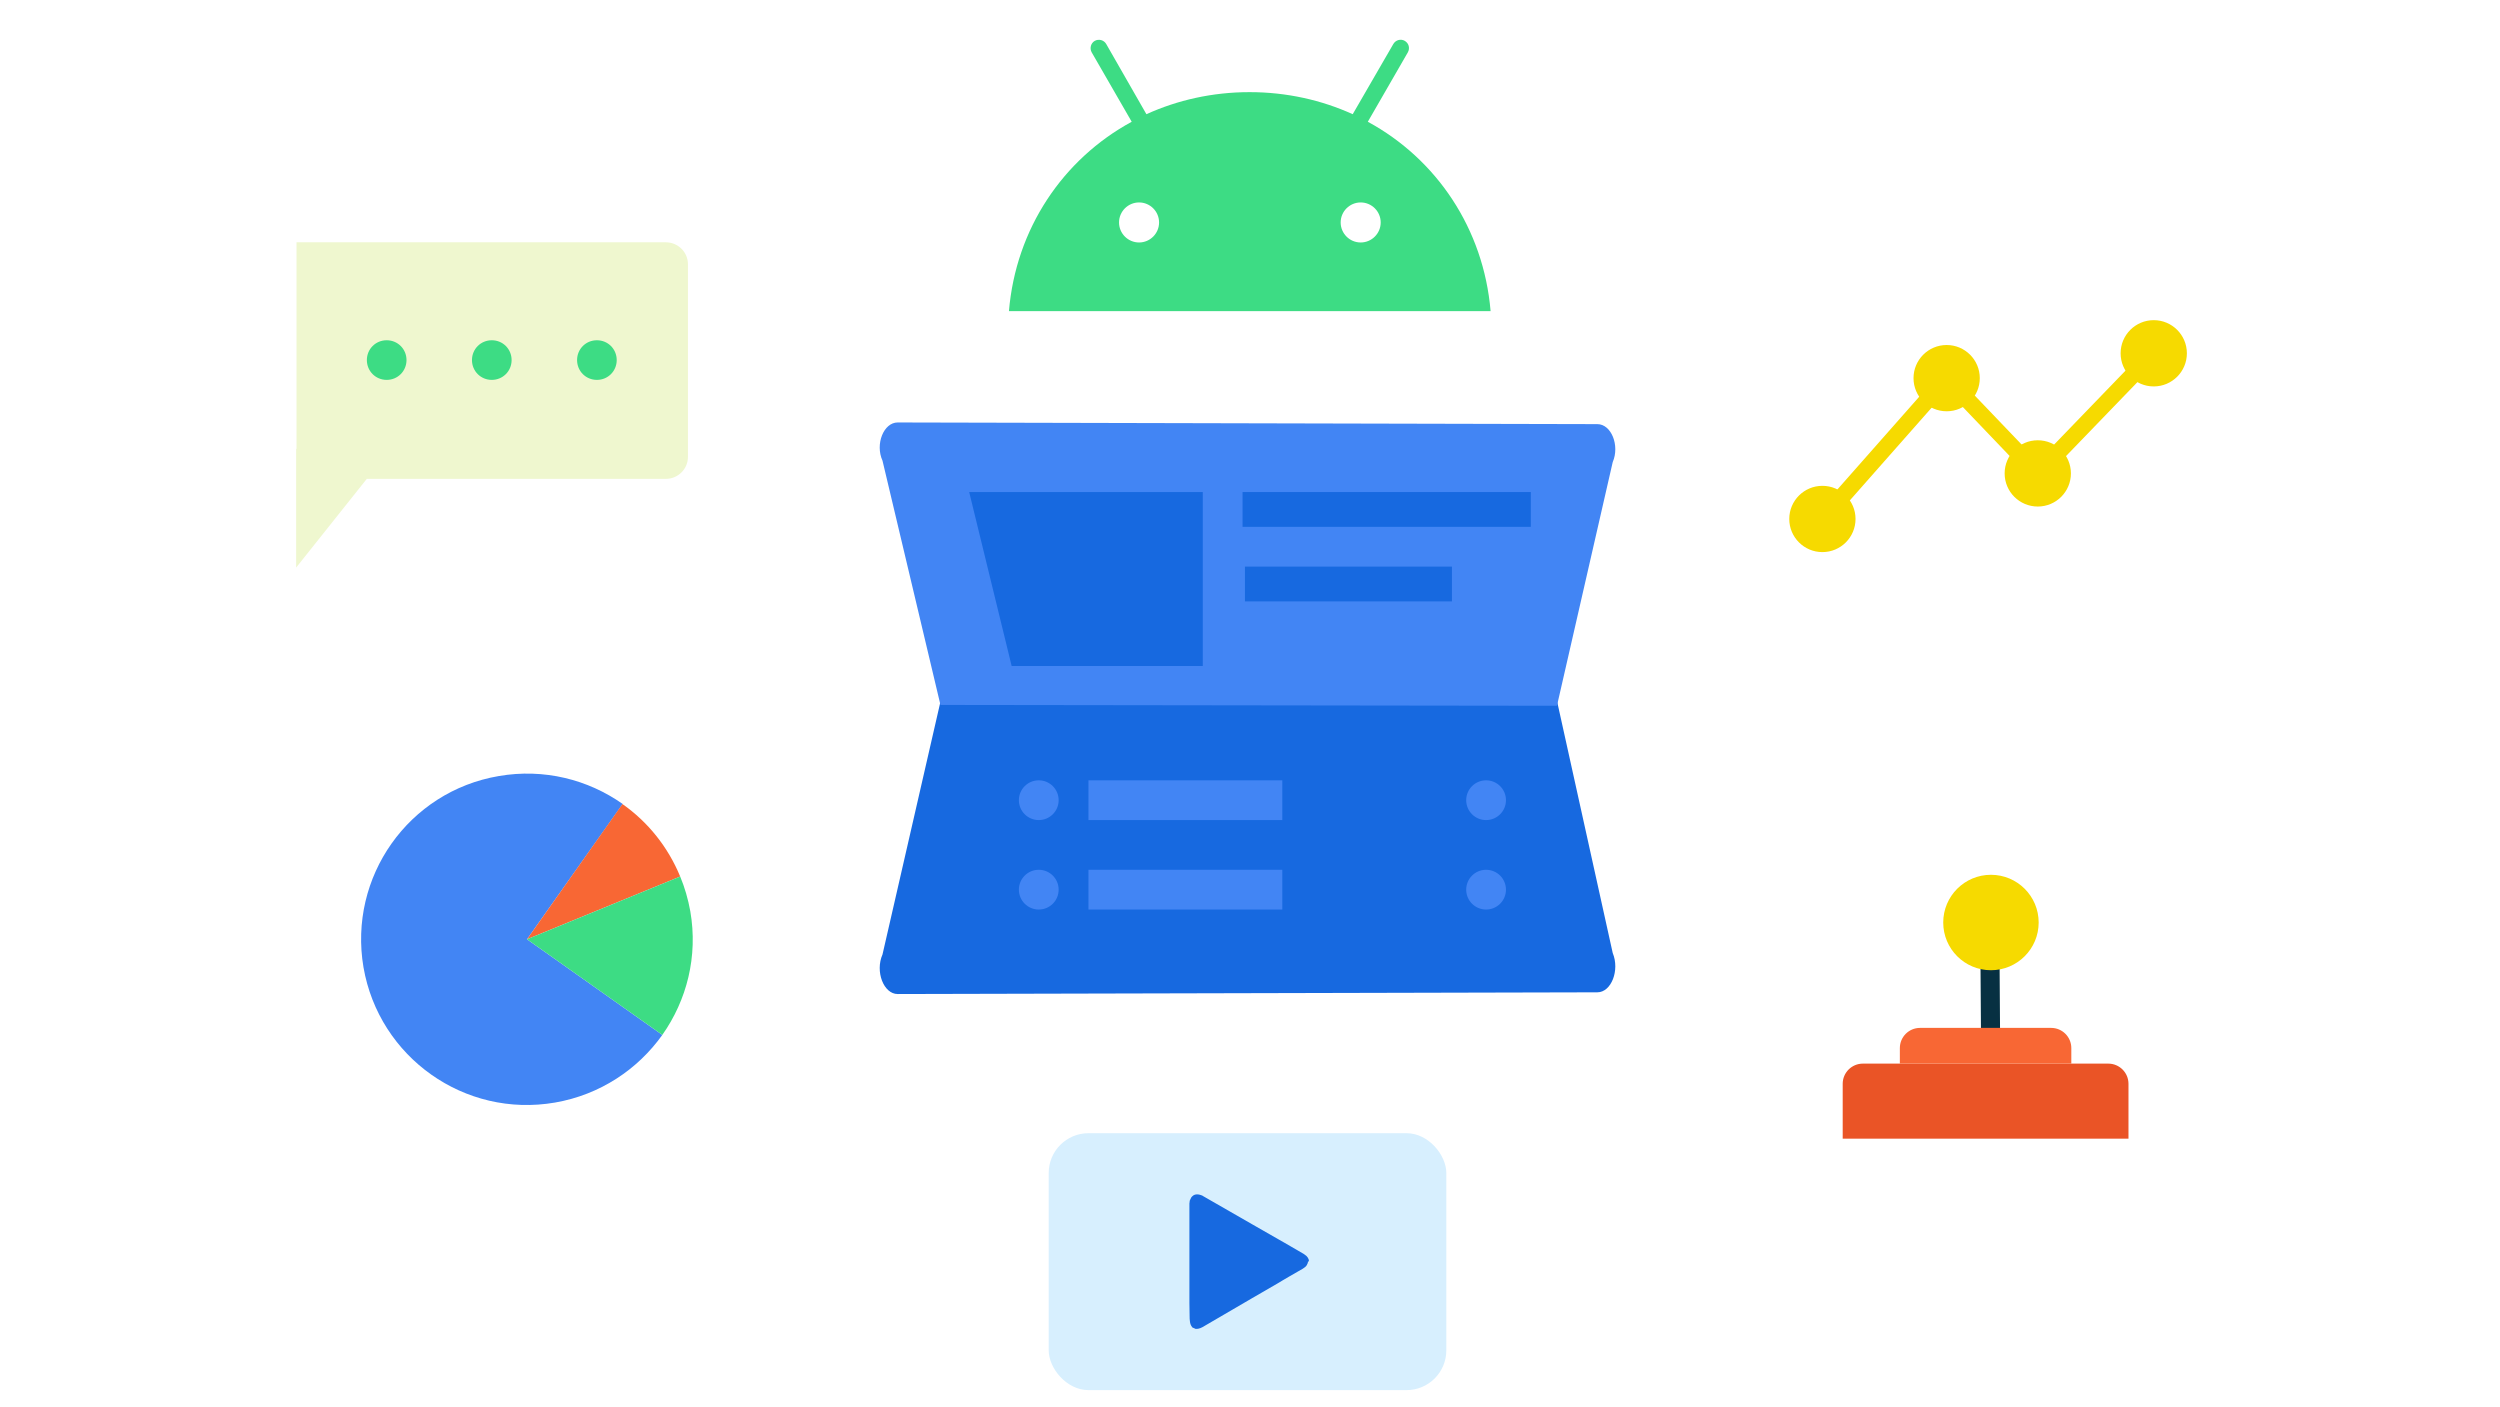 <svg width="503" height="283" viewBox="0 0 503 283" fill="none" xmlns="http://www.w3.org/2000/svg">
<path d="M273.769 48.786C271.55 48.786 269.742 46.978 269.742 44.759C269.742 42.54 271.55 40.731 273.769 40.731C275.988 40.731 277.797 42.54 277.797 44.759C277.797 46.978 275.988 48.786 273.769 48.786ZM229.179 48.786C226.96 48.786 225.151 46.978 225.151 44.759C225.151 42.54 226.96 40.731 229.179 40.731C231.398 40.731 233.206 42.54 233.206 44.759C233.206 46.978 231.398 48.786 229.179 48.786ZM275.207 24.498L283.262 10.525C283.715 9.703 283.468 8.717 282.646 8.224C281.865 7.772 280.838 8.018 280.345 8.84L272.166 22.978C265.92 20.142 258.892 18.539 251.412 18.539C243.933 18.539 236.905 20.142 230.658 22.978L222.562 8.84C222.11 8.059 221.083 7.772 220.261 8.224C219.48 8.676 219.192 9.703 219.644 10.525L227.699 24.498C213.85 32.019 204.397 46.033 203 62.595H299.907C298.509 46.033 289.057 32.019 275.207 24.498Z" fill="#3DDC84"/>
<path fill-rule="evenodd" clip-rule="evenodd" d="M73.799 96.35H133.958C136.42 96.35 138.417 94.369 138.417 91.926L138.417 53.173C138.417 50.73 136.42 48.75 133.958 48.75H59.661L59.661 90.296L59.583 90.319V114.2L73.799 96.35Z" fill="#EFF7CF"/>
<path d="M116.108 72.446C116.108 70.222 117.872 68.459 120.096 68.459C122.32 68.459 124.083 70.222 124.083 72.446C124.083 74.67 122.32 76.434 120.096 76.434C117.872 76.434 116.108 74.67 116.108 72.446Z" fill="#3DDC84"/>
<path d="M94.961 72.446C94.961 70.222 96.725 68.459 98.948 68.459C101.172 68.459 102.936 70.222 102.936 72.446C102.936 74.67 101.172 76.434 98.948 76.434C96.725 76.434 94.961 74.67 94.961 72.446Z" fill="#3DDC84"/>
<path d="M73.813 72.446C73.813 70.222 75.577 68.459 77.801 68.459C80.025 68.459 81.789 70.222 81.789 72.446C81.789 74.67 80.025 76.434 77.801 76.434C75.577 76.434 73.813 74.67 73.813 72.446Z" fill="#3DDC84"/>
<rect x="211" y="228" width="80" height="51.692" rx="8" fill="#D7EFFE"/>
<path d="M263.369 253.792C263.369 253.283 263.069 252.775 262.419 252.368C262.369 252.317 262.319 252.317 262.269 252.266L258.417 250.03L257.166 249.318L252.014 246.37L242.009 240.625C241.959 240.574 241.909 240.574 241.859 240.523H241.809C241.759 240.523 241.759 240.473 241.709 240.473H241.659C241.609 240.473 241.609 240.422 241.559 240.422H241.509C241.359 240.371 241.209 240.32 241.058 240.32C240.608 240.269 240.208 240.371 239.908 240.676L239.858 240.727L239.808 240.778C239.808 240.778 239.808 240.778 239.758 240.828C239.758 240.828 239.758 240.879 239.708 240.879C239.708 240.93 239.658 240.93 239.658 240.981C239.658 241.032 239.608 241.032 239.608 241.083C239.608 241.133 239.558 241.133 239.558 241.184C239.508 241.235 239.508 241.337 239.458 241.388C239.458 241.438 239.458 241.489 239.408 241.489C239.408 241.54 239.408 241.591 239.358 241.591C239.358 241.642 239.358 241.693 239.358 241.743V241.794C239.358 241.794 239.308 242.099 239.308 242.15V242.303V256.638V262.129L239.358 265.331L239.408 265.84C239.458 266.348 239.608 266.704 239.858 267.009L239.908 267.06L239.958 267.111C239.958 267.111 240.008 267.161 240.058 267.161C240.058 267.161 240.058 267.161 240.108 267.161C240.158 267.161 240.158 267.212 240.208 267.212C240.258 267.212 240.258 267.263 240.308 267.263C240.358 267.263 240.358 267.263 240.408 267.314C240.458 267.314 240.458 267.314 240.508 267.365C240.908 267.416 241.409 267.314 241.959 267.009L251.714 261.315L257.066 258.214L258.167 257.553L259.468 256.791L262.119 255.266C262.469 255.062 262.769 254.808 262.919 254.554C263.069 254.3 263.169 254.046 263.169 253.792C263.369 253.842 263.369 253.792 263.369 253.792Z" fill="#1769E0"/>
<path d="M370.75 218.063C370.75 215.819 372.569 214 374.813 214H424.187C426.431 214 428.25 215.819 428.25 218.063V229.094H370.75V218.063Z" fill="#EA5426"/>
<path fill-rule="evenodd" clip-rule="evenodd" d="M398.584 209.424L398.479 194.358L402.319 194.331L402.424 209.397L398.584 209.424Z" fill="#073042"/>
<path d="M382.25 210.876C382.25 208.632 384.069 206.812 386.313 206.812H412.687C414.931 206.812 416.75 208.632 416.75 210.876V214H382.25V210.876Z" fill="#F86734"/>
<circle cx="400.578" cy="185.609" r="9.601" fill="#F6DA00"/>
<g clip-path="url(#clip0)">
<path d="M125.283 161.762C118.3 156.837 109.44 154.572 100.366 156.14C82.206 159.226 70.046 176.455 73.132 194.616C76.269 212.763 93.511 224.973 111.658 221.836C120.732 220.268 128.318 215.161 133.257 208.227L106.037 188.981L125.283 161.762Z" fill="#4285F4"/>
<path d="M136.853 176.355C134.389 170.38 130.349 165.367 125.233 161.776L106.037 188.981L136.853 176.355Z" fill="#F86734"/>
<path d="M136.853 176.355L106.037 188.981L133.257 208.227C138.182 201.244 140.46 192.434 138.892 183.361C138.446 180.891 137.762 178.539 136.853 176.355Z" fill="#3DDC84"/>
</g>
<path d="M313.261 141L189.22 141.173L177.562 192.03C176.037 195.495 177.802 200 180.611 200L321.389 199.654C324.198 199.654 325.923 195.207 324.478 191.742L313.261 141Z" fill="#1769E0"/>
<path d="M313.261 142L189.22 141.833L177.562 92.7C176.037 89.352 177.802 85 180.611 85L321.389 85.335C324.198 85.335 325.923 89.631 324.478 92.978L313.261 142Z" fill="#4285F4"/>
<rect x="219" y="157" width="39" height="8" fill="#4285F4"/>
<rect x="219" y="175" width="39" height="8" fill="#4285F4"/>
<path d="M195 99H242V134H203.545L195 99Z" fill="#1769E0"/>
<path d="M209 165C211.209 165 213 163.209 213 161C213 158.791 211.209 157 209 157C206.791 157 205 158.791 205 161C205 163.209 206.791 165 209 165Z" fill="#4285F4"/>
<path d="M209 183C211.209 183 213 181.209 213 179C213 176.791 211.209 175 209 175C206.791 175 205 176.791 205 179C205 181.209 206.791 183 209 183Z" fill="#4285F4"/>
<path d="M299 165C301.209 165 303 163.209 303 161C303 158.791 301.209 157 299 157C296.791 157 295 158.791 295 161C295 163.209 296.791 165 299 165Z" fill="#4285F4"/>
<path d="M299 183C301.209 183 303 181.209 303 179C303 176.791 301.209 175 299 175C296.791 175 295 176.791 295 179C295 181.209 296.791 183 299 183Z" fill="#4285F4"/>
<path d="M250.483 114H292.129V121H250.483V114Z" fill="#1769E0"/>
<path d="M250 99H308V106H250V99Z" fill="#1769E0"/>
<path fill-rule="evenodd" clip-rule="evenodd" d="M434.532 72.241L409.994 97.655L391.716 78.546L367.916 105.519L365.417 103.314L391.617 73.621L410.006 92.845L432.134 69.926L434.532 72.241Z" fill="#F6DA00"/>
<path fill-rule="evenodd" clip-rule="evenodd" d="M440 71.083C440 74.765 437.015 77.75 433.333 77.75C429.651 77.75 426.667 74.765 426.667 71.083C426.667 67.401 429.651 64.416 433.333 64.416C437.015 64.416 440 67.401 440 71.083ZM398.333 76.083C398.333 79.765 395.349 82.75 391.667 82.75C387.985 82.75 385 79.765 385 76.083C385 72.401 387.985 69.416 391.667 69.416C395.349 69.416 398.333 72.401 398.333 76.083ZM373.333 104.416C373.333 108.098 370.349 111.083 366.667 111.083C362.985 111.083 360 108.098 360 104.416C360 100.735 362.985 97.75 366.667 97.75C370.349 97.75 373.333 100.735 373.333 104.416ZM410 101.916C413.682 101.916 416.667 98.932 416.667 95.25C416.667 91.568 413.682 88.583 410 88.583C406.318 88.583 403.333 91.568 403.333 95.25C403.333 98.932 406.318 101.916 410 101.916Z" fill="#F6DA00"/>
<defs>
<clipPath id="clip0">
<rect width="80" height="80" fill="white" transform="translate(57 160.706) rotate(-15)"/>
</clipPath>
</defs>
</svg>
